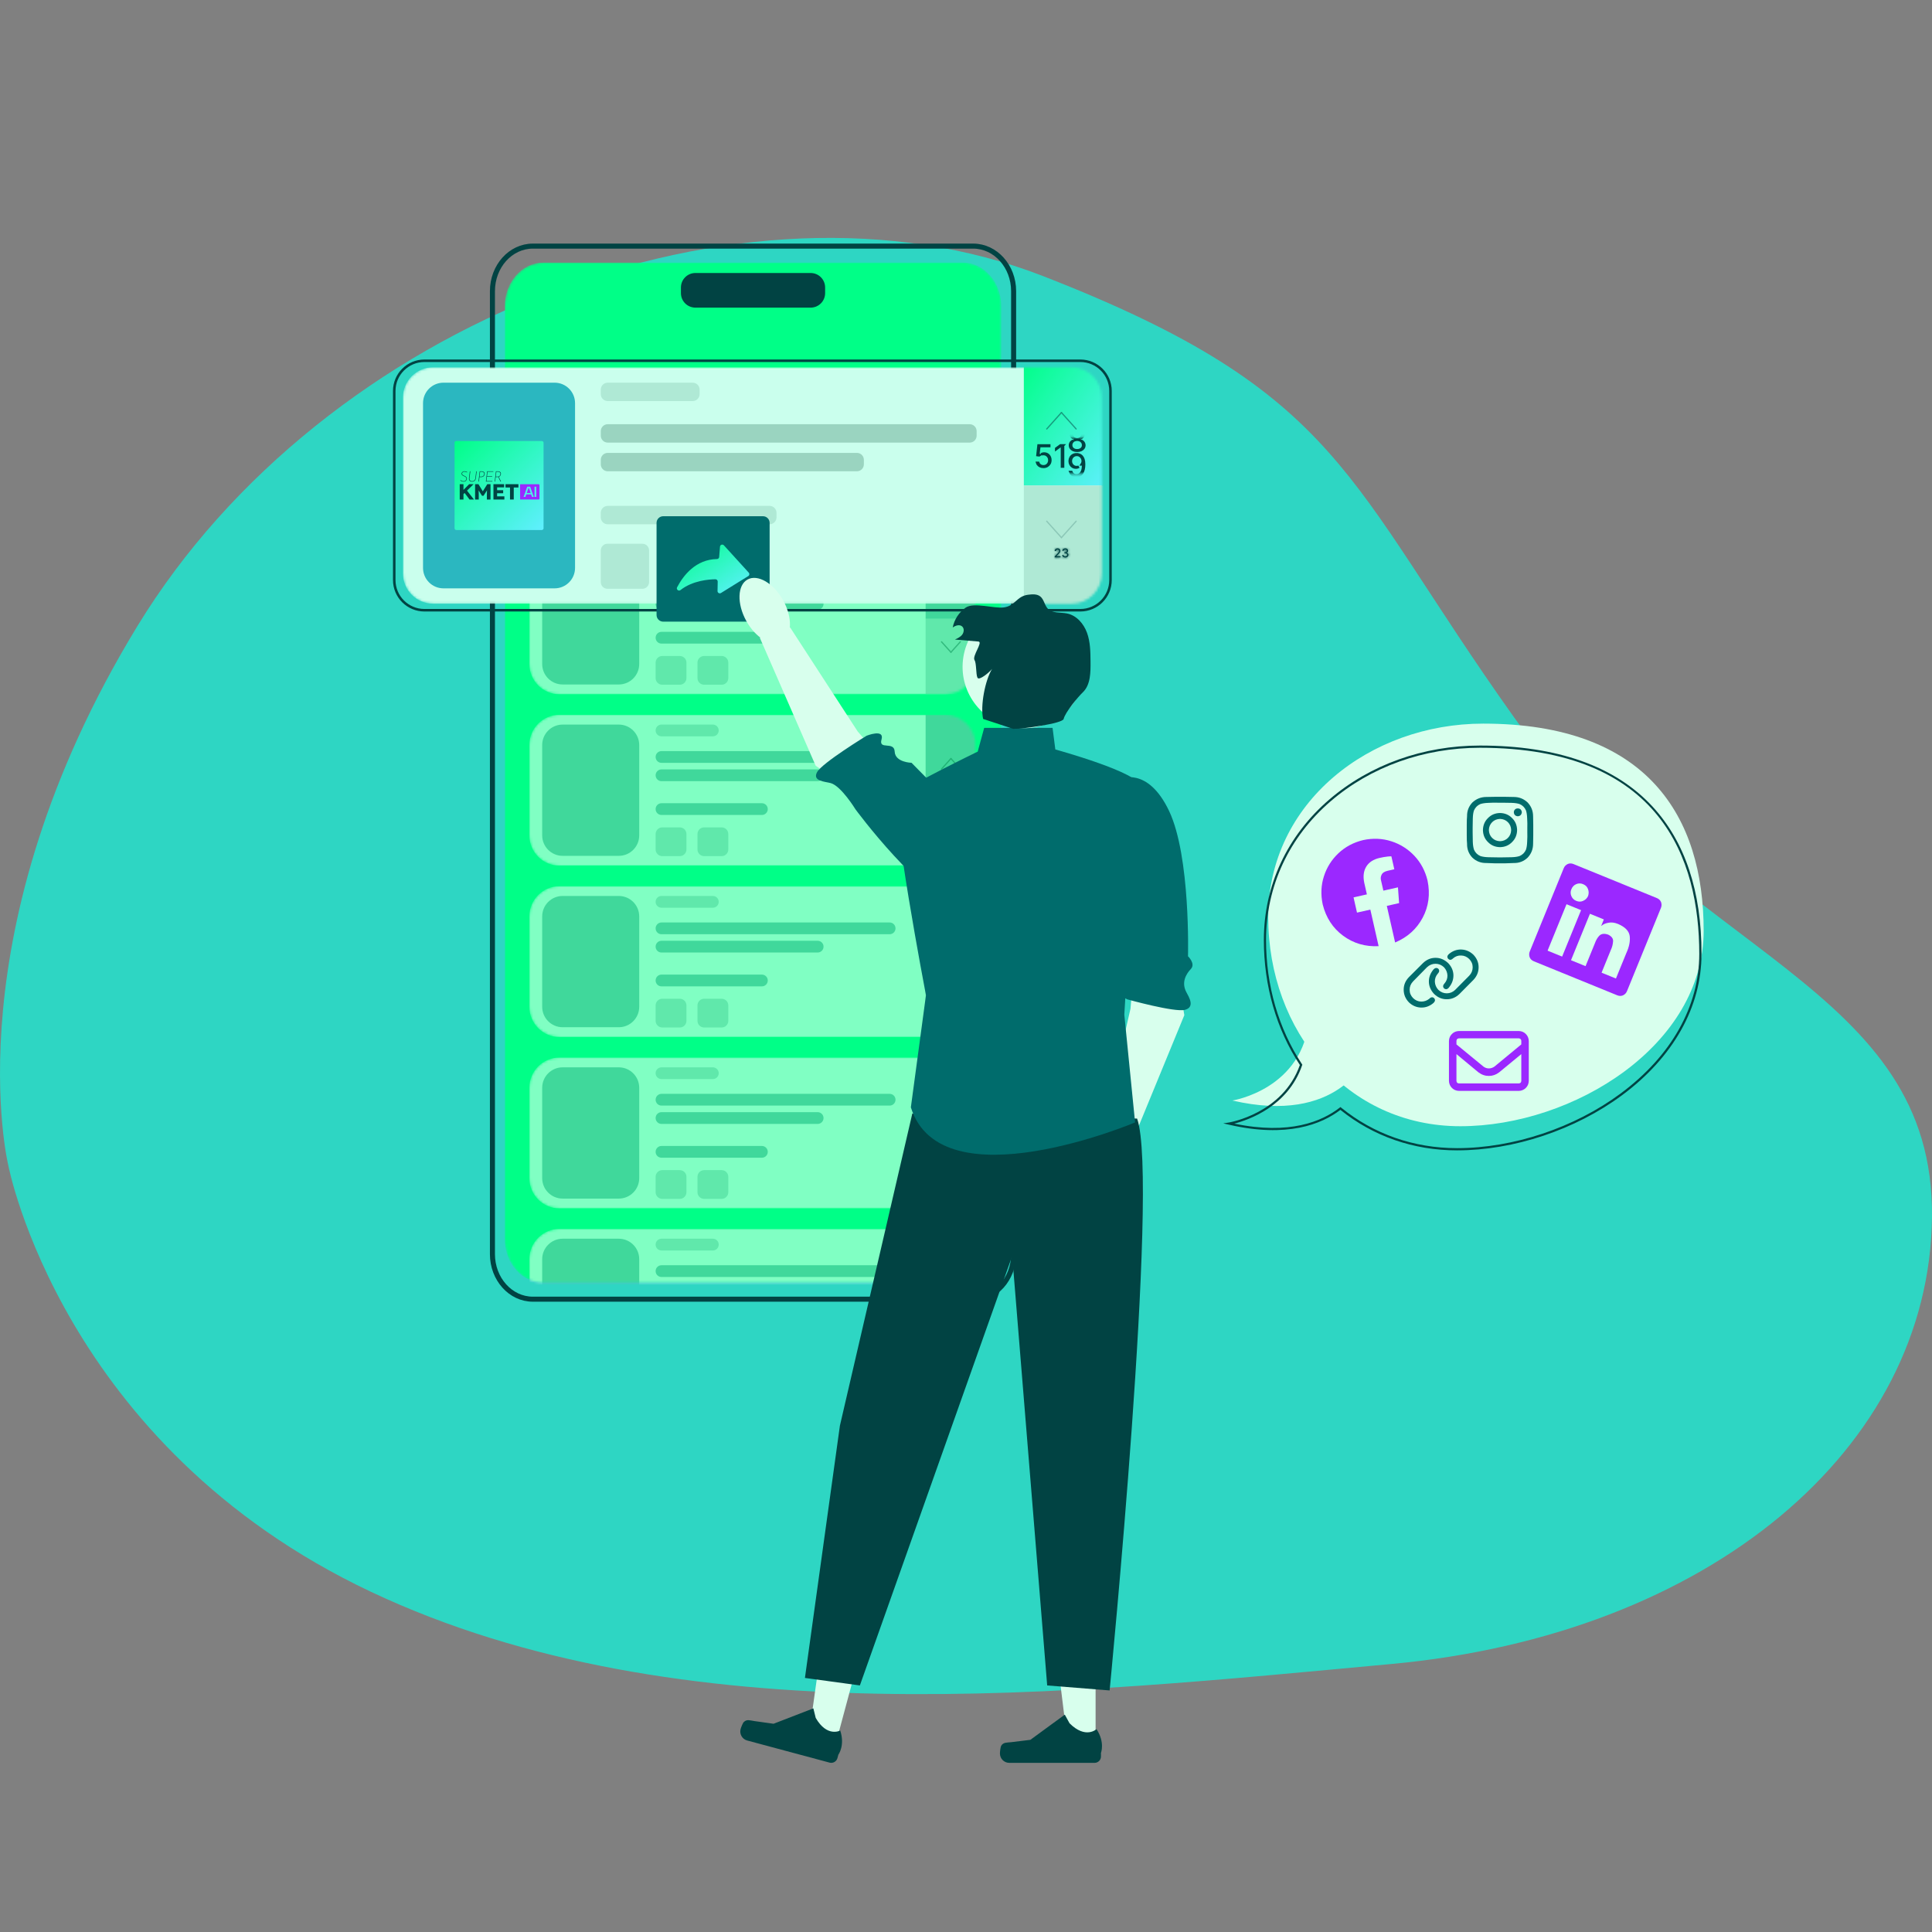 <?xml version="1.0" encoding="UTF-8"?><svg id="Layer_1" xmlns="http://www.w3.org/2000/svg" xmlns:xlink="http://www.w3.org/1999/xlink" viewBox="0 0 768 768"><rect x="0" y="0" width="768" height="768" fill="#808080" stroke="none"/><defs><style>.cls-1{fill:#2ed6c3;}.cls-1,.cls-2,.cls-3,.cls-4,.cls-5,.cls-6,.cls-7,.cls-8,.cls-9,.cls-10,.cls-11,.cls-12,.cls-13,.cls-14,.cls-15,.cls-16,.cls-17,.cls-18{stroke-width:0px;}.cls-2{fill:url(#linear-gradient);}.cls-3{fill:#9b28ff;}.cls-4{fill:#9ad4c0;}.cls-19{opacity:.5;}.cls-20{mask:url(#mask-2);}.cls-21{stroke:#051c1b;}.cls-21,.cls-22,.cls-23,.cls-24{fill:none;stroke-linecap:round;stroke-linejoin:round;}.cls-21,.cls-24{stroke-width:.5px;}.cls-25{mask:url(#mask-3);}.cls-5{fill:#d39c92;}.cls-26{mask:url(#mask-5);}.cls-6{fill:#bfd1cf;}.cls-7{fill:#fff;}.cls-8,.cls-27{fill:#014343;}.cls-9{fill:#00ff87;}.cls-22,.cls-23,.cls-27,.cls-24{stroke:#014343;}.cls-10{fill:url(#linear-gradient-2);}.cls-23{stroke-width:2px;}.cls-11{fill:#4cf3e6;}.cls-28{mask:url(#mask-8);}.cls-29{mask:url(#mask-4);}.cls-12{fill:url(#linear-gradient-3);}.cls-30{mask:url(#mask-6);}.cls-13{fill:#7fb2af;}.cls-14{fill:#2bb7c0;}.cls-31{mask:url(#mask-1);}.cls-32{mask:url(#mask);}.cls-33{opacity:.2;}.cls-15{fill:#afe9d5;}.cls-34{mask:url(#mask-7);}.cls-16{fill:#d8ffed;}.cls-17{fill:#006c6c;}.cls-18{fill:#caffed;}</style><mask id="mask" x="200.641" y="104.37" width="197.39" height="444.11" maskUnits="userSpaceOnUse"><g id="mask0_609_1755"><path class="cls-7" d="m398.031,121.72v370.83c0,9.58-6.86,17.35-15.32,17.35h-166.75c-8.47,0-15.32-7.77-15.32-17.35V121.72c0-9.58,6.85-17.35,15.32-17.35h166.75c8.46,0,15.32,7.77,15.32,17.35Z"/></g></mask><mask id="mask-1" x="210.43" y="216.01" width="177.639" height="59.98" maskUnits="userSpaceOnUse"><g id="mask1_609_1755"><path class="cls-7" d="m375.73,216.01h-153.3c-6.628,0-12,5.373-12,12v35.98c0,6.628,5.372,12,12,12h153.3c6.627,0,12-5.372,12-12v-35.98c0-6.627-5.373-12-12-12Z"/></g></mask><mask id="mask-2" x="210.43" y="284.13" width="177.639" height="59.98" maskUnits="userSpaceOnUse"><g id="mask2_609_1755"><path class="cls-7" d="m375.73,284.13h-153.3c-6.628,0-12,5.372-12,12v35.98c0,6.627,5.372,12,12,12h153.3c6.627,0,12-5.373,12-12v-35.98c0-6.628-5.373-12-12-12Z"/></g></mask><mask id="mask-3" x="210.43" y="352.26" width="177.639" height="59.98" maskUnits="userSpaceOnUse"><g id="mask3_609_1755"><path class="cls-7" d="m375.73,352.26h-153.3c-6.628,0-12,5.373-12,12v35.98c0,6.628,5.372,12,12,12h153.3c6.627,0,12-5.372,12-12v-35.98c0-6.627-5.373-12-12-12Z"/></g></mask><mask id="mask-4" x="210.43" y="420.38" width="177.639" height="59.98" maskUnits="userSpaceOnUse"><g id="mask4_609_1755"><path class="cls-7" d="m375.73,420.38h-153.3c-6.628,0-12,5.372-12,12v35.98c0,6.627,5.372,12,12,12h153.3c6.627,0,12-5.373,12-12v-35.98c0-6.628-5.373-12-12-12Z"/></g></mask><mask id="mask-5" x="210.43" y="488.5" width="177.639" height="59.98" maskUnits="userSpaceOnUse"><g id="mask5_609_1755"><path class="cls-7" d="m375.73,488.5h-153.3c-6.628,0-12,5.373-12,12v35.98c0,6.627,5.372,12,12,12h153.3c6.627,0,12-5.373,12-12v-35.98c0-6.627-5.373-12-12-12Z"/></g></mask><mask id="mask-6" x="160.18" y="143.14" width="281.33" height="102.62" maskUnits="userSpaceOnUse"><g id="mask6_609_1755"><path class="cls-7" d="m425.98,146h-253.8c-6.628,0-12,5.373-12,12v69.98c0,6.627,5.372,12,12,12h253.8c6.627,0,12-5.373,12-12v-69.98c0-6.627-5.373-12-12-12Z"/></g></mask><linearGradient id="linear-gradient" x1="400.953" y1="615.173" x2="447.319" y2="582.746" gradientTransform="translate(0 766.945) scale(1 -1)" gradientUnits="userSpaceOnUse"><stop offset="0" stop-color="#00ff87"/><stop offset="1" stop-color="#60efff"/></linearGradient><mask id="mask-7" x="409.449" y="170.04" width="26.08" height="19.699" maskUnits="userSpaceOnUse"><g id="mask7_609_1755"><path class="cls-7" d="m435.529,173.9h-26.08v14.46h26.08v-14.46Z"/></g></mask><mask id="mask-8" x="418.256" y="216.977" width="7.464" height="5.631" maskUnits="userSpaceOnUse"><g id="path-90-inside-1_609_1755"><path class="cls-7" d="m419.26,221.56v-.387l1.196-1.239c.128-.134.233-.252.316-.353.084-.103.146-.2.188-.292.041-.092.062-.19.062-.294,0-.117-.028-.218-.083-.303-.055-.087-.13-.153-.226-.199-.095-.047-.203-.071-.323-.071-.126,0-.237.026-.331.078-.094.052-.167.125-.217.219-.051.095-.076.205-.076.332h-.51c0-.215.05-.404.149-.565.099-.161.235-.286.407-.374.173-.09.369-.135.589-.135.222,0,.417.044.586.133.171.088.304.207.399.359.096.151.143.321.143.511,0,.131-.024.259-.074.385-.048.125-.133.265-.254.419-.12.153-.288.339-.503.558l-.703.735v.026h1.591v.457h-2.326Zm4.211.048c-.237,0-.449-.04-.635-.122-.185-.082-.332-.195-.44-.34-.107-.146-.165-.315-.173-.508h.542c.007.105.042.196.105.273.065.076.149.135.252.176.104.042.219.062.346.062.139,0,.262-.024.369-.072.108-.049.193-.116.254-.202.061-.088.091-.188.091-.302,0-.119-.03-.223-.091-.313-.06-.09-.148-.162-.264-.214-.116-.051-.255-.077-.418-.077h-.299v-.435h.299c.131,0,.246-.024.345-.071.1-.047.178-.113.235-.197.056-.085.084-.184.084-.298,0-.109-.024-.204-.074-.285-.048-.082-.117-.145-.207-.192-.089-.046-.193-.069-.314-.069-.115,0-.223.022-.323.064-.099.042-.179.102-.241.18-.063.077-.096.17-.101.278h-.516c.006-.191.063-.359.17-.504.108-.145.25-.259.428-.34.177-.082.373-.123.59-.123.226,0,.422.044.587.133.165.088.293.204.383.35.091.147.135.306.134.48.001.198-.054.366-.165.504-.111.138-.258.231-.442.278v.028c.235.035.416.129.545.279.13.151.195.338.194.561.001.195-.053.369-.163.523-.108.154-.256.276-.443.364-.188.088-.402.131-.644.131Z"/></g></mask><linearGradient id="linear-gradient-2" x1="272.323" y1="552.637" x2="290.025" y2="526.043" gradientTransform="translate(0 766.945) scale(1 -1)" gradientUnits="userSpaceOnUse"><stop offset="0" stop-color="#00ff87"/><stop offset="1" stop-color="#60efff"/></linearGradient><linearGradient id="linear-gradient-3" x1="180.779" y1="591.722" x2="215.811" y2="556.342" gradientTransform="translate(0 766.945) scale(1 -1)" gradientUnits="userSpaceOnUse"><stop offset="0" stop-color="#00ff87"/><stop offset="1" stop-color="#60efff"/></linearGradient></defs><path class="cls-1" d="m3.281,463.16s21.13,111.54,144.23,169.63c123.1,58.09,278.87,40.31,405.39,28.69,126.52-11.62,214.04-85.5,215.09-177.58,1.06-92.09-98.77-104.14-166.11-198.72-67.35-94.57-67.75-128.94-187.28-175.44-119.53-46.49-285.95,17.81-359.98,139.14C-19.409,370.2,3.281,463.16,3.281,463.16Z"/><path class="cls-23" d="m402.93,115.74v382.8c0,9.89-7.2,17.91-16.08,17.91h-175.02c-8.89,0-16.08-8.03-16.08-17.91V115.74c0-9.89,7.19-17.91,16.08-17.91h175.02c8.87,0,16.08,8.03,16.08,17.91Z"/><g class="cls-32"><path class="cls-9" d="m398.031,121.72v370.83c0,9.58-6.86,17.35-15.32,17.35h-166.75c-8.47,0-15.32-7.77-15.32-17.35V121.72c0-9.58,6.85-17.35,15.32-17.35h166.75c8.46,0,15.32,7.77,15.32,17.35Z"/><g class="cls-19"><g class="cls-31"><path class="cls-7" d="m375.73,216.01h-153.3c-6.628,0-12,5.373-12,12v35.98c0,6.628,5.372,12,12,12h153.3c6.627,0,12-5.372,12-12v-35.98c0-6.627-5.373-12-12-12Z"/><path class="cls-13" d="m245.969,219.91h-22.31c-4.49,0-8.13,3.64-8.13,8.13v35.92c0,4.49,3.64,8.13,8.13,8.13h22.31c4.49,0,8.13-3.64,8.13-8.13v-35.92c0-4.49-3.64-8.13-8.13-8.13Z"/><path class="cls-6" d="m283.369,219.91h-20.42c-1.287,0-2.33,1.043-2.33,2.33v.01c0,1.287,1.043,2.33,2.33,2.33h20.42c1.287,0,2.33-1.043,2.33-2.33v-.01c0-1.287-1.043-2.33-2.33-2.33Z"/><path class="cls-13" d="m302.869,251.17h-39.92c-1.287,0-2.33,1.044-2.33,2.33v.01c0,1.287,1.043,2.33,2.33,2.33h39.92c1.287,0,2.33-1.043,2.33-2.33v-.01c0-1.286-1.043-2.33-2.33-2.33Z"/><path class="cls-13" d="m353.649,230.45h-90.7c-1.287,0-2.33,1.043-2.33,2.33v.01c0,1.287,1.043,2.33,2.33,2.33h90.7c1.287,0,2.33-1.043,2.33-2.33v-.01c0-1.287-1.043-2.33-2.33-2.33Z"/><path class="cls-13" d="m325.039,237.72h-62.09c-1.287,0-2.33,1.043-2.33,2.33v.01c0,1.287,1.043,2.33,2.33,2.33h62.09c1.287,0,2.33-1.043,2.33-2.33v-.01c0-1.287-1.043-2.33-2.33-2.33Z"/><path class="cls-13" d="m388.069,216.01h-20.12v29.99h20.12v-29.99Z"/><path class="cls-6" d="m388.069,246h-20.12v29.99h20.12v-29.99Z"/><g class="cls-19"><path class="cls-21" d="m378.009,233.41l-3.73,4.16"/><path class="cls-21" d="m378.01,233.41l3.73,4.16"/></g><g class="cls-19"><path class="cls-21" d="m378.009,259.28l-3.73-4.15"/><path class="cls-21" d="m378.01,259.28l3.73-4.15"/></g><path class="cls-6" d="m270.219,260.77h-6.95c-1.463,0-2.65,1.186-2.65,2.65v6.12c0,1.464,1.187,2.65,2.65,2.65h6.95c1.464,0,2.65-1.186,2.65-2.65v-6.12c0-1.464-1.186-2.65-2.65-2.65Z"/><path class="cls-6" d="m286.86,260.77h-6.95c-1.464,0-2.65,1.186-2.65,2.65v6.12c0,1.464,1.186,2.65,2.65,2.65h6.95c1.463,0,2.65-1.186,2.65-2.65v-6.12c0-1.464-1.187-2.65-2.65-2.65Z"/></g></g><g class="cls-19"><g class="cls-20"><path class="cls-7" d="m375.73,284.13h-153.3c-6.628,0-12,5.372-12,12v35.98c0,6.627,5.372,12,12,12h153.3c6.627,0,12-5.373,12-12v-35.98c0-6.628-5.373-12-12-12Z"/><path class="cls-13" d="m245.969,288.03h-22.31c-4.49,0-8.13,3.64-8.13,8.13v35.92c0,4.49,3.64,8.13,8.13,8.13h22.31c4.49,0,8.13-3.64,8.13-8.13v-35.92c0-4.49-3.64-8.13-8.13-8.13Z"/><path class="cls-6" d="m283.369,288.03h-20.42c-1.287,0-2.33,1.043-2.33,2.33v.01c0,1.287,1.043,2.33,2.33,2.33h20.42c1.287,0,2.33-1.043,2.33-2.33v-.01c0-1.287-1.043-2.33-2.33-2.33Z"/><path class="cls-13" d="m302.869,319.29h-39.92c-1.287,0-2.33,1.043-2.33,2.33v.01c0,1.287,1.043,2.33,2.33,2.33h39.92c1.287,0,2.33-1.043,2.33-2.33v-.01c0-1.287-1.043-2.33-2.33-2.33Z"/><path class="cls-13" d="m353.649,298.57h-90.7c-1.287,0-2.33,1.043-2.33,2.33v.01c0,1.287,1.043,2.33,2.33,2.33h90.7c1.287,0,2.33-1.043,2.33-2.33v-.01c0-1.287-1.043-2.33-2.33-2.33Z"/><path class="cls-13" d="m325.039,305.85h-62.09c-1.287,0-2.33,1.043-2.33,2.33v.01c0,1.287,1.043,2.33,2.33,2.33h62.09c1.287,0,2.33-1.043,2.33-2.33v-.01c0-1.287-1.043-2.33-2.33-2.33Z"/><path class="cls-13" d="m388.069,284.13h-20.12v29.99h20.12v-29.99Z"/><path class="cls-6" d="m388.069,314.12h-20.12v29.99h20.12v-29.99Z"/><g class="cls-19"><path class="cls-21" d="m378.009,301.54l-3.73,4.15"/><path class="cls-21" d="m378.01,301.54l3.73,4.15"/></g><g class="cls-19"><path class="cls-21" d="m378.009,327.41l-3.73-4.16"/><path class="cls-21" d="m378.01,327.41l3.73-4.16"/></g><path class="cls-6" d="m270.219,328.9h-6.95c-1.463,0-2.65,1.186-2.65,2.65v6.12c0,1.463,1.187,2.65,2.65,2.65h6.95c1.464,0,2.65-1.187,2.65-2.65v-6.12c0-1.464-1.186-2.65-2.65-2.65Z"/><path class="cls-6" d="m286.86,328.9h-6.95c-1.464,0-2.65,1.186-2.65,2.65v6.12c0,1.463,1.186,2.65,2.65,2.65h6.95c1.463,0,2.65-1.187,2.65-2.65v-6.12c0-1.464-1.187-2.65-2.65-2.65Z"/></g></g><g class="cls-19"><g class="cls-25"><path class="cls-7" d="m375.73,352.26h-153.3c-6.628,0-12,5.373-12,12v35.98c0,6.628,5.372,12,12,12h153.3c6.627,0,12-5.372,12-12v-35.98c0-6.627-5.373-12-12-12Z"/><path class="cls-13" d="m245.969,356.16h-22.31c-4.49,0-8.13,3.64-8.13,8.13v35.92c0,4.49,3.64,8.13,8.13,8.13h22.31c4.49,0,8.13-3.64,8.13-8.13v-35.92c0-4.49-3.64-8.13-8.13-8.13Z"/><path class="cls-6" d="m283.369,356.16h-20.42c-1.287,0-2.33,1.043-2.33,2.33v.01c0,1.287,1.043,2.33,2.33,2.33h20.42c1.287,0,2.33-1.043,2.33-2.33v-.01c0-1.287-1.043-2.33-2.33-2.33Z"/><path class="cls-13" d="m302.869,387.42h-39.92c-1.287,0-2.33,1.044-2.33,2.33v.01c0,1.287,1.043,2.33,2.33,2.33h39.92c1.287,0,2.33-1.043,2.33-2.33v-.01c0-1.286-1.043-2.33-2.33-2.33Z"/><path class="cls-13" d="m353.649,366.7h-90.7c-1.287,0-2.33,1.043-2.33,2.33v.01c0,1.287,1.043,2.33,2.33,2.33h90.7c1.287,0,2.33-1.043,2.33-2.33v-.01c0-1.287-1.043-2.33-2.33-2.33Z"/><path class="cls-13" d="m325.039,373.97h-62.09c-1.287,0-2.33,1.043-2.33,2.33v.01c0,1.287,1.043,2.33,2.33,2.33h62.09c1.287,0,2.33-1.043,2.33-2.33v-.01c0-1.287-1.043-2.33-2.33-2.33Z"/><path class="cls-13" d="m388.069,352.26h-20.12v29.99h20.12v-29.99Z"/><path class="cls-6" d="m388.069,382.25h-20.12v29.99h20.12v-29.99Z"/><g class="cls-19"><path class="cls-21" d="m378.009,369.66l-3.73,4.16"/><path class="cls-21" d="m378.01,369.66l3.73,4.16"/></g><g class="cls-19"><path class="cls-21" d="m378.009,395.53l-3.73-4.15"/><path class="cls-21" d="m378.01,395.53l3.73-4.15"/></g><path class="cls-6" d="m270.219,397.02h-6.95c-1.463,0-2.65,1.186-2.65,2.65v6.12c0,1.464,1.187,2.65,2.65,2.65h6.95c1.464,0,2.65-1.186,2.65-2.65v-6.12c0-1.464-1.186-2.65-2.65-2.65Z"/><path class="cls-6" d="m286.86,397.02h-6.95c-1.464,0-2.65,1.186-2.65,2.65v6.12c0,1.464,1.186,2.65,2.65,2.65h6.95c1.463,0,2.65-1.186,2.65-2.65v-6.12c0-1.464-1.187-2.65-2.65-2.65Z"/></g></g><g class="cls-19"><g class="cls-29"><path class="cls-7" d="m375.73,420.38h-153.3c-6.628,0-12,5.372-12,12v35.98c0,6.627,5.372,12,12,12h153.3c6.627,0,12-5.373,12-12v-35.98c0-6.628-5.373-12-12-12Z"/><path class="cls-13" d="m245.969,424.28h-22.31c-4.49,0-8.13,3.64-8.13,8.13v35.92c0,4.49,3.64,8.13,8.13,8.13h22.31c4.49,0,8.13-3.64,8.13-8.13v-35.92c0-4.49-3.64-8.13-8.13-8.13Z"/><path class="cls-6" d="m283.369,424.28h-20.42c-1.287,0-2.33,1.043-2.33,2.33v.01c0,1.287,1.043,2.33,2.33,2.33h20.42c1.287,0,2.33-1.043,2.33-2.33v-.01c0-1.287-1.043-2.33-2.33-2.33Z"/><path class="cls-13" d="m302.869,455.54h-39.92c-1.287,0-2.33,1.043-2.33,2.33v.01c0,1.287,1.043,2.33,2.33,2.33h39.92c1.287,0,2.33-1.043,2.33-2.33v-.01c0-1.287-1.043-2.33-2.33-2.33Z"/><path class="cls-13" d="m353.649,434.82h-90.7c-1.287,0-2.33,1.043-2.33,2.33v.01c0,1.287,1.043,2.33,2.33,2.33h90.7c1.287,0,2.33-1.043,2.33-2.33v-.01c0-1.287-1.043-2.33-2.33-2.33Z"/><path class="cls-13" d="m325.039,442.1h-62.09c-1.287,0-2.33,1.043-2.33,2.33v.01c0,1.287,1.043,2.33,2.33,2.33h62.09c1.287,0,2.33-1.043,2.33-2.33v-.01c0-1.287-1.043-2.33-2.33-2.33Z"/><path class="cls-13" d="m388.069,420.38h-20.12v29.99h20.12v-29.99Z"/><path class="cls-6" d="m388.069,450.37h-20.12v29.99h20.12v-29.99Z"/><g class="cls-19"><path class="cls-21" d="m378.009,437.79l-3.73,4.15"/><path class="cls-21" d="m378.01,437.79l3.73,4.15"/></g><g class="cls-19"><path class="cls-21" d="m378.009,463.66l-3.73-4.16"/><path class="cls-21" d="m378.01,463.66l3.73-4.16"/></g><path class="cls-6" d="m270.219,465.15h-6.95c-1.463,0-2.65,1.186-2.65,2.65v6.12c0,1.463,1.187,2.65,2.65,2.65h6.95c1.464,0,2.65-1.187,2.65-2.65v-6.12c0-1.464-1.186-2.65-2.65-2.65Z"/><path class="cls-6" d="m286.86,465.15h-6.95c-1.464,0-2.65,1.186-2.65,2.65v6.12c0,1.463,1.186,2.65,2.65,2.65h6.95c1.463,0,2.65-1.187,2.65-2.65v-6.12c0-1.464-1.187-2.65-2.65-2.65Z"/></g></g><g class="cls-19"><g class="cls-26"><path class="cls-7" d="m375.73,488.5h-153.3c-6.628,0-12,5.373-12,12v35.98c0,6.627,5.372,12,12,12h153.3c6.627,0,12-5.373,12-12v-35.98c0-6.627-5.373-12-12-12Z"/><path class="cls-13" d="m245.969,492.41h-22.31c-4.49,0-8.13,3.64-8.13,8.13v35.92c0,4.49,3.64,8.13,8.13,8.13h22.31c4.49,0,8.13-3.64,8.13-8.13v-35.92c0-4.49-3.64-8.13-8.13-8.13Z"/><path class="cls-6" d="m283.369,492.41h-20.42c-1.287,0-2.33,1.043-2.33,2.33v.01c0,1.287,1.043,2.33,2.33,2.33h20.42c1.287,0,2.33-1.043,2.33-2.33v-.01c0-1.287-1.043-2.33-2.33-2.33Z"/><path class="cls-13" d="m353.649,502.95h-90.7c-1.287,0-2.33,1.043-2.33,2.33v.01c0,1.287,1.043,2.33,2.33,2.33h90.7c1.287,0,2.33-1.043,2.33-2.33v-.01c0-1.287-1.043-2.33-2.33-2.33Z"/><path class="cls-13" d="m388.069,488.5h-20.12v29.99h20.12v-29.99Z"/><g class="cls-19"><path class="cls-21" d="m378.009,505.91l-3.73,4.16"/><path class="cls-21" d="m378.01,505.91l3.73,4.16"/></g></g></g></g><path class="cls-22" d="m429.441,143.41H168.721c-6.628,0-12,5.373-12,12v75.17c0,6.628,5.372,12,12,12h260.72c6.627,0,12-5.372,12-12v-75.17c0-6.627-5.373-12-12-12Z"/><g class="cls-30"><path class="cls-18" d="m425.98,146h-253.8c-6.628,0-12,5.373-12,12v69.98c0,6.627,5.372,12,12,12h253.8c6.627,0,12-5.373,12-12v-69.98c0-6.627-5.373-12-12-12Z"/><path class="cls-14" d="m220.46,152.12h-44.17c-4.49,0-8.13,3.64-8.13,8.13v65.5c0,4.49,3.64,8.13,8.13,8.13h44.17c4.49,0,8.13-3.64,8.13-8.13v-65.5c0-4.49-3.64-8.13-8.13-8.13Z"/><path class="cls-15" d="m275.35,152.12h-33.77c-1.524,0-2.76,1.236-2.76,2.76v1.79c0,1.524,1.236,2.76,2.76,2.76h33.77c1.525,0,2.76-1.236,2.76-2.76v-1.79c0-1.524-1.235-2.76-2.76-2.76Z"/><path class="cls-15" d="m305.92,201.1h-64.34c-1.524,0-2.76,1.236-2.76,2.76v1.79c0,1.524,1.236,2.76,2.76,2.76h64.34c1.525,0,2.76-1.236,2.76-2.76v-1.79c0-1.524-1.235-2.76-2.76-2.76Z"/><path class="cls-4" d="m385.47,168.63h-143.89c-1.524,0-2.76,1.236-2.76,2.76v1.79c0,1.525,1.236,2.76,2.76,2.76h143.89c1.525,0,2.76-1.235,2.76-2.76v-1.79c0-1.524-1.235-2.76-2.76-2.76Z"/><path class="cls-4" d="m340.64,180.03h-99.06c-1.524,0-2.76,1.236-2.76,2.76v1.79c0,1.525,1.236,2.76,2.76,2.76h99.06c1.525,0,2.76-1.235,2.76-2.76v-1.79c0-1.524-1.235-2.76-2.76-2.76Z"/><path class="cls-2" d="m441.51,143.14h-34.52v49.85h34.52v-49.85Z"/><path class="cls-15" d="m441.51,193h-34.52v52.76h34.52v-52.76Z"/><g class="cls-34"><path class="cls-27" d="m415.069,180.29c.366,0,.69.067.988.191.296.124.556.304.765.529l.007.007c.217.226.385.497.515.826.123.312.185.668.185,1.067,0,.529-.121.981-.352,1.378-.233.398-.546.706-.959.944-.408.225-.881.345-1.431.347-.513-.002-.961-.099-1.328-.279-.379-.185-.681-.441-.898-.755-.118-.169-.206-.351-.265-.545h.409c.061.178.147.346.257.5.21.294.494.503.801.651.321.154.666.228,1.036.228.439,0,.842-.099,1.21-.322.355-.216.626-.501.828-.866.206-.374.302-.8.302-1.241s-.095-.879-.315-1.267c-.21-.37-.488-.664-.845-.881-.373-.226-.797-.322-1.24-.322-.263,0-.517.033-.77.1.087-.051.186-.1.301-.144.251-.097.51-.146.799-.146Zm2.01-3.22v.23h-3.926l-.05.443-.301,2.62-.064.556h.422c-.036.023-.072.043-.106.066l-.636-.092.419-3.823h4.242Z"/><path class="cls-27" d="m422.579,177.06v8.39h-.42v-8.09h-.723l-.132.097-1.435,1.047v-.2l1.712-1.244h.998Z"/><path class="cls-27" d="m429.618,175.186c.239.049.467.155.685.319.233.185.412.406.537.663.127.263.2.559.2.882,0,.399-.11.746-.335,1.056-.234.323-.553.581-.984.78-.421.193-.926.294-1.532.294h-.009c-.605,0-1.111-.101-1.532-.294-.436-.201-.759-.46-.978-.773-.22-.314-.33-.663-.33-1.063,0-.329.065-.611.197-.876.141-.282.315-.498.535-.665.199-.151.407-.253.63-.309-.242.164-.44.37-.594.611-.21.328-.328.712-.328,1.129,0,.402.106.765.306,1.085l.005.008c.21.322.508.557.861.728.377.182.787.249,1.228.249.439,0,.852-.068,1.223-.253.333-.167.631-.388.853-.72.224-.336.314-.707.314-1.097,0-.394-.102-.796-.337-1.141-.163-.241-.368-.448-.615-.613Zm-1.418-4.646c.515,0,.952.098,1.328.273.375.175.664.419.869.719.201.293.303.624.303,1.008,0,.401-.111.745-.332,1.042-.194.26-.423.43-.703.523.127-.115.24-.246.336-.397l.001.001.005-.009c.189-.311.283-.652.283-1.03,0-.372-.09-.721-.269-1.024-.184-.311-.45-.545-.767-.704-.322-.16-.682-.232-1.065-.232-.382,0-.742.072-1.063.232-.317.159-.583.393-.767.704-.178.301-.269.64-.269,1.024s.091.723.269,1.024c.087.147.193.279.318.397-.274-.096-.487-.26-.661-.502-.216-.301-.327-.648-.327-1.049s.101-.713.303-1.008c.208-.304.487-.545.865-.718v.001l.012-.005c.366-.179.808-.27,1.331-.27Zm-.96,3.911c.283.122.589.196.94.198v.001h.02v-.002c.33-.002.653-.061.949-.2v.498c-.302-.113-.631-.166-.969-.166-.328,0-.644.05-.94.154v-.483Z"/><path class="cls-27" d="m428.011,180.59h.008c.355,0,.706.067,1.054.198l.004.002c.326.119.625.322.914.61.265.273.492.662.676,1.185.175.499.271,1.168.271,2.005,0,.779-.077,1.463-.233,2.051-.16.601-.369,1.083-.636,1.461-.271.384-.583.667-.942.855-.359.187-.766.281-1.234.282-.491-.001-.911-.097-1.271-.277-.358-.183-.652-.439-.872-.756-.119-.172-.215-.36-.29-.566h.414c.128.317.318.599.581.833.387.346.883.507,1.434.507.549,0,1.069-.161,1.492-.518.405-.341.698-.816.89-1.381.192-.565.288-1.231.288-1.981v-.5h-.563c.087-.133.16-.271.221-.411.129-.298.191-.616.191-.949,0-.421-.099-.83-.318-1.203-.206-.351-.479-.651-.831-.877-.367-.236-.783-.35-1.231-.35-.45,0-.849.114-1.209.332-.356.216-.649.523-.851.902-.197.368-.31.779-.31,1.226,0,.436.098.85.303,1.222.198.358.476.666.838.885.359.219.76.332,1.21.332l.002-.011c.295-.003.584-.053.859-.17-.136.085-.279.158-.425.209-.242.083-.506.133-.776.133-.466,0-.866-.108-1.233-.328-.375-.225-.663-.522-.88-.915-.215-.388-.327-.834-.327-1.347,0-.509.119-.976.347-1.389.222-.403.543-.719.96-.957.402-.229.891-.353,1.475-.345v.001Z"/></g><g class="cls-19"><path class="cls-24" d="m421.94,164l-5.84,6.51"/><path class="cls-24" d="m421.939,164l5.84,6.51"/></g><path class="cls-8" d="m419.26,221.56v-.387l1.196-1.239c.128-.134.233-.252.316-.353.084-.103.146-.2.188-.292.041-.092.062-.19.062-.294,0-.117-.028-.218-.083-.303-.055-.087-.13-.153-.226-.199-.095-.047-.203-.071-.323-.071-.126,0-.237.026-.331.078-.094.052-.167.125-.217.219-.051.095-.076.205-.076.332h-.51c0-.215.05-.404.149-.565.099-.161.235-.286.407-.374.173-.09.369-.135.589-.135.222,0,.417.044.586.133.171.088.304.207.399.359.096.151.143.321.143.511,0,.131-.024.259-.074.385-.048.125-.133.265-.254.419-.12.153-.288.339-.503.558l-.703.735v.026h1.591v.457h-2.326Zm4.211.048c-.237,0-.449-.04-.635-.122-.185-.082-.332-.195-.44-.34-.107-.146-.165-.315-.173-.508h.542c.007.105.042.196.105.273.065.076.149.135.252.176.104.042.219.062.346.062.139,0,.262-.024.369-.072.108-.049.193-.116.254-.202.061-.088.091-.188.091-.302,0-.119-.03-.223-.091-.313-.06-.09-.148-.162-.264-.214-.116-.051-.255-.077-.418-.077h-.299v-.435h.299c.131,0,.246-.024.345-.071.1-.047.178-.113.235-.197.056-.085.084-.184.084-.298,0-.109-.024-.204-.074-.285-.048-.082-.117-.145-.207-.192-.089-.046-.193-.069-.314-.069-.115,0-.223.022-.323.064-.099.042-.179.102-.241.18-.063.077-.096.17-.101.278h-.516c.006-.191.063-.359.17-.504.108-.145.25-.259.428-.34.177-.082.373-.123.59-.123.226,0,.422.044.587.133.165.088.293.204.383.35.091.147.135.306.134.48.001.198-.054.366-.165.504-.111.138-.258.231-.442.278v.028c.235.035.416.129.545.279.13.151.195.338.194.561.001.195-.053.369-.163.523-.108.154-.256.276-.443.364-.188.088-.402.131-.644.131Z"/><g class="cls-28"><path class="cls-8" d="m419.26,221.56h-1v1h1v-1Zm0-.387l-.72-.694-.28.291v.403h1Zm1.196-1.239l.719.695.006-.006-.725-.689Zm.316-.353l-.773-.635-.001.001.774.634Zm.167-.889l-.842.539.003.005.839-.544Zm-.226-.199l-.443.897.009.004.434-.901Zm-.947.558v1h1v-1h-1Zm-.51,0h-1v1h1v-1Zm.149-.565l.852.524h0l-.852-.524Zm.407-.374l.457.889.005-.002-.462-.887Zm1.175-.002l-.464.886.008.004.456-.89Zm.399.359l-.846.532.001.003.845-.535Zm.069.896l-.93-.367-.003.007.933.36Zm-.254.419l.785.62.003-.003-.788-.617Zm-.503.558l-.713-.702-.005.005-.005.006.723.691Zm-.703.735l-.723-.691-.277.29v.401h1Zm0,.026h-1v1h1v-1Zm1.591,0h1v-1h-1v1Zm0,.457v1h1v-1h-1Zm-2.326,0h1v-.387h-2v.387h1Zm0-.387l.719.695,1.196-1.239-.719-.695-.72-.694-1.196,1.239.72.694Zm1.196-1.239l.725.689c.139-.146.261-.283.365-.409l-.774-.633-.774-.634c-.063.077-.15.175-.268.299l.726.688Zm.316-.353l.773.634c.124-.151.24-.323.327-.516l-.912-.41-.912-.411c.002-.005.001-.002-.007.011-.008.012-.021.031-.042.057l.773.635Zm.188-.292l.912.41c.101-.224.15-.462.15-.704h-2c0-.034.008-.076.026-.117l.912.411Zm.062-.294h1c0-.279-.068-.576-.244-.847l-.839.544-.839.544c-.065-.101-.078-.196-.078-.241h1Zm-.083-.303l.842-.539c-.158-.248-.377-.437-.634-.561l-.434.901-.434.901c-.029-.014-.063-.035-.097-.065-.035-.03-.063-.064-.085-.098l.842-.539Zm-.226-.199l.443-.896c-.249-.124-.512-.175-.766-.175v2c-.014,0-.061-.003-.12-.032l.443-.897Zm-.323-.071v-1c-.265,0-.546.056-.812.201l.481.877.481.877c-.077.042-.138.045-.15.045v-1Zm-.331.078l-.481-.877c-.263.145-.475.358-.618.623l.882.473.881.473c-.019.035-.045.071-.079.106-.035.035-.071.061-.104.079l-.481-.877Zm-.217.219l-.882-.473c-.141.265-.194.543-.194.805h2c0,.008-.003.066-.043.141l-.881-.473Zm-.076.332v-1h-.51v2h.51v-1Zm-.51,0h1c0-.031.004-.046.005-.048,0-.002-.001.001-.004.007l-.852-.524-.852-.523c-.209.339-.297.714-.297,1.088h1Zm.149-.565l.852.524c.001-.003.002-.003.002-.003l-.001.001q-.001,0,.001-.001c.001-.001.004-.003.01-.006l-.457-.889-.456-.89c-.331.17-.606.42-.803.741l.852.523Zm.407-.374l.462.887c.012-.006.046-.022.127-.022v-2c-.36,0-.718.075-1.05.248l.461.887Zm.589-.135v1c.087,0,.118.017.122.019l.464-.886.464-.886c-.334-.175-.693-.247-1.05-.247v1Zm.586.133l-.456.89c.013.007.017.01.015.009-.001-.001-.002-.002-.004-.004-.001-.002-.002-.003-.002-.004l.846-.532.847-.532c-.198-.314-.47-.553-.789-.716l-.457.889Zm.399.359l-.845.535c-.001-.002-.003-.006-.005-.011-.002-.004-.004-.009-.005-.013-.003-.009-.002-.01-.002,0h2c0-.367-.095-.725-.298-1.046l-.845.535Zm.143.511h-1c0,.002.001.006-.004.018l.93.367.93.367c.095-.239.144-.492.144-.752h-1Zm-.074.385l-.933-.36c.001-.002-.004.011-.022.041s-.045.07-.086.121l.787.617.788.617c.156-.2.303-.427.399-.677l-.933-.359Zm-.254.419l-.784-.619c-.09.113-.23.27-.432.475l.713.702.712.701c.228-.232.424-.446.576-.639l-.785-.62Zm-.503.558l-.723-.691-.703.735.723.691.723.691.703-.736-.723-.69Zm-.703.735h-1v.026h2v-.026h-1Zm0,.026v1h1.591v-2h-1.591v1Zm1.591,0h-1v.457h2v-.457h-1Zm0,.457v-1h-2.326v2h2.326v-1Zm1.25-.074l-.404.915.002.001.402-.916Zm-.44-.34l-.807.591.005.007.802-.598Zm-.173-.508v-1h-1.043l.044,1.042.999-.042Zm.542,0l.998-.065-.062-.935h-.936v1Zm.105.273l-.773.635.006.006.005.006.762-.647Zm.252.176l.372-.928-.372.928Zm.715-.01l-.408-.913-.004.001.412.912Zm.254-.202l.816.577.004-.005-.82-.572Zm0-.615l-.836.55.004.006.004.007.828-.563Zm-.264-.214l-.411.912.004.002.407-.914Zm-.717-.077h-1v1h1v-1Zm0-.435v-1h-1v1h1Zm.644-.071l-.426-.904-.004.001.43.903Zm.235-.197l.83.558.004-.006-.834-.552Zm.01-.583l-.861.509.005.007.004.007.852-.523Zm-.207-.192l-.461.888.005.002.456-.89Zm-.637-.005l.386.923.006-.002-.392-.921Zm-.241.18l.778.627.005-.005-.783-.622Zm-.101.278v1h.959l.041-.958-1-.042Zm-.516,0l-.999-.03-.031,1.03h1.03v-1Zm.17-.504l-.802-.598-.003.004.805.594Zm.428-.34l.418.908h0l-.418-.908Zm1.177.01l-.475.881.008.003.467-.884Zm.383.35l-.852.524.003.005.849-.529Zm.134.48l-1-.006v.012l1-.006Zm-.165.504l-.778-.628-.003.003.781.625Zm-.442.278l-.248-.969-.752.193v.776h1Zm0,.028h-1v.859l.85.129.15-.988Zm.545.279l-.76.65.003.003.757-.653Zm.194.561l-1.001-.005.001.011,1-.006Zm-.163.523l-.816-.578-.002.004.818.574Zm-.443.364l.422.907.005-.003-.427-.904Zm-.644.131v-1c-.121,0-.193-.02-.234-.038l-.401.916-.402.916c.333.145.684.206,1.037.206v-1Zm-.635-.122l.403-.915c-.025-.011-.037-.02-.041-.023-.003-.002-.002-.002-.001,0l-.801.598-.802.598c.223.299.515.514.838.657l.404-.915Zm-.44-.34l.807-.591c.005.008.012.019.016.032s.004.018.003.01l-.999.041-.999.042c.016.378.134.741.365,1.057l.807-.591Zm-.173-.508v1h.542v-2h-.542v1Zm.542,0l-.998.066c.02.302.128.594.33.842l.773-.635.773-.634c.035.041.065.092.087.148.021.056.03.107.033.148l-.998.065Zm.105.273l-.762.647c.182.215.406.363.643.458l.371-.929.372-.928c.029.011.086.042.139.105l-.763.647Zm.252.176l-.371.929c.236.094.48.133.717.133v-2c-.009,0-.01,0-.005.001.006.001.017.003.031.009l-.372.928Zm.346.062v1c.255,0,.522-.044.78-.161l-.411-.911-.412-.912c.044-.019.066-.016.043-.016v1Zm.369-.072l.408.913c.252-.113.486-.288.662-.538l-.816-.577-.817-.577c.055-.078.119-.118.155-.134l.408.913Zm.254-.202l.82.572c.186-.267.271-.57.271-.874h-2c0-.033.005-.078.02-.129.016-.052.039-.1.068-.141l.821.572Zm.091-.302h1c0-.3-.08-.604-.264-.875l-.827.562-.828.563c-.028-.042-.049-.088-.064-.136-.013-.047-.017-.087-.017-.114h1Zm-.091-.313l.835-.549c-.182-.276-.432-.462-.693-.578l-.406.913-.407.914c-.029-.013-.103-.055-.165-.15l.836-.55Zm-.264-.214l.41-.911c-.276-.125-.563-.166-.828-.166v2c.029,0,.043.002.044.002s-.013-.002-.037-.013l.411-.912Zm-.418-.077v-1h-.299v2h.299v-1Zm-.299,0h1v-.435h-2v.435h1Zm0-.435v1h.299v-2h-.299v1Zm.299,0v1c.251,0,.518-.046.775-.168l-.43-.903-.43-.903c.059-.028.096-.026.085-.026v1Zm.345-.071l.426.905c.248-.117.473-.296.639-.544l-.83-.558-.831-.557c.054-.08.122-.128.17-.15l.426.904Zm.235-.197l.834.552c.177-.267.25-.563.25-.85h-2c0-.026.004-.065.017-.113.014-.048.035-.096.065-.141l.834.552Zm.084-.298h1c0-.265-.061-.547-.222-.808l-.852.523-.852.523c-.062-.1-.074-.192-.074-.238h1Zm-.074-.285l.861-.509c-.151-.255-.365-.446-.612-.572l-.456.889-.456.89c-.031-.015-.067-.039-.104-.073-.037-.034-.069-.074-.094-.116l.861-.509Zm-.207-.192l.461-.887c-.258-.134-.527-.182-.775-.182v2c-.006,0-.066-.001-.147-.043l.461-.888Zm-.314-.069v-1c-.242,0-.483.046-.714.144l.391.92.392.921c-.014.005-.029.01-.042.012-.013.003-.023.003-.027.003v-1Zm-.323.064l-.386-.922c-.243.101-.464.26-.639.48l.784.622.783.622c-.051.063-.111.102-.156.121l-.386-.923Zm-.241.18l-.779-.628c-.209.259-.308.562-.321.863l.999.043,1,.042c-.002.037-.009.088-.03.146-.021.059-.053.114-.091.161l-.778-.627Zm-.101.278v-1h-.516v2h.516v-1Zm-.516,0l1,.03c0-.005,0,.003-.005.019-.005.016-.014.031-.021.041l-.804-.594-.805-.594c-.235.319-.353.686-.364,1.068l.999.03Zm.17-.504l.801.598c.001-.001.007-.013.045-.03l-.418-.908-.419-.908c-.317.145-.595.361-.811.65l.802.598Zm.428-.34l.418.908c.032-.015.084-.031.172-.031v-2c-.345,0-.687.066-1.009.215l.419.908Zm.59-.123v1c.096,0,.122.018.112.014l.475-.881.474-.88c-.339-.182-.704-.253-1.061-.253v1Zm.587.133l-.467.884c.014.008.016.011.012.007-.002-.001-.004-.004-.007-.007-.003-.004-.005-.007-.007-.01l.852-.524.852-.523c-.192-.313-.46-.548-.769-.711l-.466.884Zm.383.35l-.849.529c-.003-.005-.008-.015-.012-.029-.004-.014-.005-.024-.005-.026l1,.006,1,.007c.003-.361-.093-.707-.285-1.015l-.849.528Zm.134.48l-1,.006c0,.004,0-.014.01-.044.01-.031.027-.062.047-.086l.778.628.777.629c.274-.338.391-.738.388-1.139l-1,.006Zm-.165.504l-.781-.625c.013-.016.032-.034.055-.048.022-.014.036-.018.036-.018l.248.969.248.969c.378-.097.718-.302.975-.622l-.781-.625Zm-.442.278h-1v.028h2v-.028h-1Zm0,.028l-.15.988c.027.004.025.008.006-.002-.01-.005-.022-.012-.035-.023-.013-.01-.025-.022-.036-.034l.76-.65.76-.65c-.314-.367-.732-.554-1.155-.618l-.15.989Zm.545.279l-.757.653c-.017-.02-.033-.046-.042-.074-.009-.025-.007-.036-.007-.023l1,.005.999.005c.003-.433-.128-.863-.436-1.219l-.757.653Zm.194.561l-1,.006c0,.002-.001-.009.005-.026.005-.017.012-.029.016-.035l.816.578.816.578c.234-.33.349-.71.346-1.107l-.999.006Zm-.163.523l-.818-.574c-.002.001-.003.004-.008.008-.006.004-.019.014-.044.026l.427.904.427.904c.328-.155.617-.383.835-.694l-.819-.574Zm-.443.364l-.423-.906c-.035.016-.101.037-.221.037v2c.363,0,.726-.066,1.066-.224l-.422-.907Z"/></g><g class="cls-33"><path class="cls-24" d="m421.94,213.71l-5.84-6.51"/><path class="cls-24" d="m421.939,213.71l5.84-6.51"/></g><path class="cls-15" d="m255.37,216.15h-13.9c-1.463,0-2.65,1.186-2.65,2.65v12.6c0,1.463,1.187,2.65,2.65,2.65h13.9c1.464,0,2.65-1.187,2.65-2.65v-12.6c0-1.464-1.186-2.65-2.65-2.65Z"/></g><path class="cls-17" d="m303.29,205.21h-39.65c-1.463,0-2.65,1.186-2.65,2.65v36.61c0,1.464,1.187,2.65,2.65,2.65h39.65c1.464,0,2.65-1.186,2.65-2.65v-36.61c0-1.464-1.186-2.65-2.65-2.65Z"/><path class="cls-10" d="m297.459,228.99l-10.86,6.74c-.6.37-1.38-.07-1.37-.78l.07-3.77c0-.5-.39-.92-.9-.91-2.41.02-9.06.46-13.89,4.29-.75.6-1.8-.26-1.35-1.11,2.51-4.77,7.43-11.08,15.86-11.23.46,0,.83-.37.86-.82l.33-4.09c.06-.78,1.03-1.11,1.56-.53l9.88,10.86c.37.42.28,1.07-.2,1.37l.01-.02Z"/><path class="cls-8" d="m322.24,108.52h-45.8c-3.181,0-5.76,2.579-5.76,5.76v2.25c0,3.181,2.579,5.76,5.76,5.76h45.8c3.181,0,5.76-2.579,5.76-5.76v-2.25c0-3.181-2.579-5.76-5.76-5.76Z"/><path class="cls-12" d="m180.691,176.018c0-.391.317-.708.708-.708h33.965c.391,0,.707.317.707.708v33.964c0,.391-.316.708-.707.708h-33.965c-.391,0-.708-.317-.708-.708v-33.964Z"/><path class="cls-8" d="m185.645,187.793c-.112-.061-.261-.123-.446-.185-.182-.062-.365-.095-.551-.098-.193,0-.351.028-.475.086-.123.054-.222.124-.295.209-.07.081-.12.166-.151.255-.027.085-.04.158-.04.22-.004.143.036.267.121.371.085.1.197.189.336.266.139.078.286.153.441.226.166.074.326.157.48.249.155.093.28.209.377.348.1.139.149.315.145.527,0,.124-.025.257-.076.4-.046.139-.121.27-.225.394-.105.12-.242.218-.412.295-.166.078-.369.116-.608.116-.205,0-.392-.025-.562-.075-.166-.054-.311-.12-.435-.197-.123-.077-.224-.153-.301-.226l.11-.156c.078.077.178.152.302.225.123.074.262.134.417.18.154.046.314.07.481.07.247,0,.451-.051.614-.151.162-.104.283-.236.365-.394.085-.158.127-.317.127-.475.004-.178-.041-.326-.133-.446-.089-.12-.205-.22-.348-.301-.143-.085-.293-.163-.452-.232-.119-.054-.237-.112-.353-.174-.116-.062-.222-.129-.319-.203-.092-.077-.166-.166-.22-.266-.054-.101-.079-.218-.075-.354.004-.197.058-.366.162-.509.108-.147.249-.259.423-.336.178-.078.371-.116.579-.116.124.004.251.019.383.046.131.027.258.064.382.11.124.046.236.097.336.151l-.104.15Zm.996,2.277c-.035.255-.014.473.063.655.078.181.197.32.36.417.166.097.363.145.591.145.243,0,.457-.048.643-.145.185-.097.336-.236.452-.417.115-.182.189-.4.22-.655l.33-2.728h.203l-.336,2.746c-.035.297-.12.55-.255.759-.132.204-.305.361-.522.469-.216.108-.469.162-.759.162-.262,0-.49-.054-.683-.162-.189-.108-.332-.265-.429-.469-.093-.209-.122-.462-.087-.759l.336-2.746h.203l-.33,2.728Zm4.93-2.728c.124,0,.249.019.377.057.131.039.251.099.359.18.112.077.201.178.267.301.065.124.098.276.098.458,0,.158-.029.315-.087.469-.054.155-.141.296-.261.423-.115.128-.264.23-.446.307-.177.074-.392.11-.643.11h-.637l-.214,1.785h-.197l.498-4.09h.886Zm-.301,2.114c.232,0,.425-.037.579-.11.155-.077.276-.174.365-.29.093-.116.159-.235.197-.359.039-.127.058-.239.058-.336,0-.162-.04-.305-.121-.429-.078-.123-.188-.22-.331-.289-.143-.07-.311-.105-.504-.105h-.654l-.232,1.918h.643Zm2.37-2.114h2.479l-.023.191h-2.282l-.215,1.749h2.057l-.029.186h-2.051l-.214,1.772h2.363l-.023.192h-2.561l.499-4.09Zm4.39,0c.131,0,.266.021.405.063.139.043.265.108.377.197.112.089.197.205.255.348.062.139.081.311.058.515-.02.151-.06.298-.122.441-.062.139-.151.264-.266.376-.116.112-.261.201-.435.267-.17.065-.373.098-.608.098h-.638l-.22,1.785h-.191l.498-4.09h.887Zm-.325,2.12c.29,0,.52-.05.69-.151.17-.104.295-.231.376-.382.081-.155.132-.307.151-.458.019-.131.01-.255-.029-.371-.039-.115-.099-.216-.18-.301-.077-.085-.175-.15-.295-.197-.116-.046-.247-.069-.394-.069h-.713l-.231,1.929h.625Zm.545.064l.921,1.906h-.226l-.921-1.906h.226Z"/><path class="cls-8" d="m202.736,198.568v-4.778h-1.793v-1.314h5.135v1.314h-1.854v4.778h-1.488Z"/><path class="cls-8" d="m196.152,198.568v-6.092h4.248v1.271h-2.794v3.551h2.889v1.27h-4.343Zm.705-2.489v-1.218h3.16v1.218h-3.16Z"/><path class="cls-8" d="m188.859,198.568v-6.092h1.332l2.211,3.595-.94-.009,2.236-3.586h1.288v6.092h-1.444v-1.845c0-.534.011-1.012.035-1.436.029-.429.075-.85.139-1.262l.165.453-1.68,2.602h-.591l-1.645-2.585.165-.47c.07.389.116.792.139,1.21.029.412.044.908.044,1.488v1.845h-1.454Z"/><path class="cls-8" d="m183.853,196.784l-.383-1.262,3.012-3.046h1.766l-4.395,4.308Zm-1.105,1.784v-6.092h1.488v6.092h-1.488Zm3.916,0l-2.254-2.976,1.001-.862,2.994,3.838h-1.741Z"/><path class="cls-3" d="m206.75,192.483h7.405c.155,0,.281.126.281.281v5.517c0,.155-.126.281-.281.281h-7.405v-6.079Z"/><path class="cls-11" d="m210.275,194.044h-.209l-1.215,3.478h-.706l1.435-4.051h1.169l1.441,4.051h-.706l-1.209-3.478Zm-1.343,1.922h2.361v.567h-2.361v-.567Zm3.547-2.495h.689v4.051h-.689v-4.051Z"/><path class="cls-16" d="m468.409,389.37l2.38,14.17-21.1,51.32-11.32-5.82,11.01-48.03,1.59-18.33,17.44,6.69Z"/><path class="cls-17" d="m445.119,309.66s11.05-5.35,19.62,12.73c8.57,18.08,7.51,57.74,7.51,57.74,0,0,3.12,2.97,1.14,5.05-1.98,2.08-3.83,5.38-1.81,9.19,1.07,2.01,3.53,5.93-.51,7.05-4.04,1.12-22.92-4.15-22.92-4.15,0,0-7.06-3.16-3.05-5.29,4.01-2.13-1.64-15.02-1.64-15.02l-4.67-37.23,6.33-30.06v-.01Z"/><path class="cls-5" d="m448.625,463.412c2.292-7.465.555-14.621-3.88-15.982-4.434-1.362-9.888,3.586-12.18,11.051-2.293,7.465-.556,14.621,3.879,15.983s9.888-3.586,12.181-11.052Z"/><path class="cls-16" d="m331.871,694.44l-10.57-2.84,5.91-42.14,15.61,4.19-10.95,40.79Z"/><path class="cls-8" d="m295.711,684.48c-.48.47-1.13,2.21-1.31,2.85-.53,1.98.64,4.02,2.63,4.55l32.75,8.79c1.35.36,2.74-.44,3.11-1.79l.37-1.36s2.72-3.66.74-9.61c0,0-5.21,2.84-9.74-5.01l-.94-3.8-15.82,6.12-7.57-1.06c-1.66-.23-3.02-.84-4.21.33l-.01-.01Z"/><path class="cls-16" d="m435.519,694.19h-10.95l-5.21-42.23,16.16.01v42.22Z"/><path class="cls-8" d="m398.01,693.95c-.34.57-.52,2.43-.52,3.09,0,2.05,1.66,3.72,3.72,3.72h33.91c1.4,0,2.53-1.13,2.53-2.53v-1.41s1.68-4.24-1.78-9.47c0,0-4.29,4.09-10.71-2.32l-1.89-3.43-13.69,10.01-7.59.93c-1.66.2-3.13-.03-3.99,1.41h.01Z"/><path class="cls-8" d="m362.661,442.65l-28.79,124.09-13.9,100.27,21.84,2.98,60.56-170.75,13.9,170.75,24.82,1.99s19.85-202.52,10.92-227.33l-89.35-1.99v-.01Z"/><path class="cls-16" d="m336.069,312.52l-11.83-8.14-22.2-50.86,12.06-4.09,26.84,41.33,12.07,13.88-16.94,7.88Z"/><path class="cls-17" d="m409.54,351.23s-5.62,18.67-24.57,12.25c-18.95-6.42-44.92-41.78-44.92-41.78,0,0-5.63-9.19-9.77-10.39-2.18-.63-7.48-.7-5.47-4.38s19.69-14.47,19.69-14.47c0,0,7.18-2.87,5.92,1.49-1.26,4.36,5.05.51,5.23,4.82s6.7,4.45,6.7,4.45l47.19,48v.01Z"/><path class="cls-16" d="m311.349,238.7c-3.77-6.84-10.12-10.57-14.18-8.34-4.06,2.24-4.3,9.6-.53,16.44,3.77,6.84,10.12,10.57,14.18,8.34,4.06-2.24,4.3-9.6.53-16.44Z"/><path class="cls-17" d="m391.231,289.35h27.18l1.1,8.57s34.28,9.43,33.42,14.57c-.86,5.14-6,90.84-6,90.84l4.28,42.85s-77.13,32.57-89.13-6l6-44.56s-14.57-76.27-11.14-79.7c3.43-3.43,31.71-17.14,31.71-17.14l2.57-9.43h.01Z"/><path class="cls-16" d="m431.285,267.815c1.512-13.391-8.118-25.471-21.509-26.983-13.391-1.511-25.471,8.119-26.983,21.509-1.511,13.391,8.119,25.472,21.51,26.983,13.39,1.512,25.471-8.118,26.982-21.509Z"/><path class="cls-8" d="m388.951,255.02c-3.12-.26-6.23-.53-9.35-.79,1.07-.49,2.19-1.02,2.9-1.96.71-.94.86-2.42,0-3.22-1.01-.94-2.68-.44-3.78.39.61-3.17,2.5-6.07,5.15-7.9,3.24-2.24,11.25.43,15.16-.08,4.51-.59,5.07-4.43,9.57-5.03,1.7-.22,3.61-.39,4.94.68,1.48,1.19,1.65,3.44,2.95,4.82,1.87,1.97,5.06,1.39,7.72,1.94,3.76.78,6.6,4.08,7.9,7.69,1.31,3.61,1.36,7.54,1.39,11.38.04,4.3.05,9.29-3.06,12.26-1.9,1.81-7.06,8.03-7.62,10.59-.4,1.82-16.56,4.04-20.07,3.94l-11.94-3.94c-1.17-5.17.77-15.39,3.56-19.9-.92,1.21-5.17,4.87-5.82,3.49s-.35-5.69-1.16-6.98c-1.02-1.63,3.48-7.22,1.56-7.38Z"/><path class="cls-16" d="m504.131,364.48c0-45.48,40.43-76.83,85.47-76.83,65.23,0,87.63,36.87,87.63,82.35s-51.69,77.69-96.73,77.69-76.37-37.72-76.37-83.2v-.01Z"/><path class="cls-16" d="m489.869,437.48s28.51-4.44,30.55-33.07l22.4,16.53s-10.69,26.3-52.95,16.53v.01Z"/><path class="cls-8" d="m579.2,457.29c-17.27,0-33.29-5.56-46.37-16.1-7.47,5.7-21.17,11.24-44.35,5.88l-2.22-.51,2.25-.35c.21-.03,21.45-3.57,28.21-22.86-9.37-14.28-14.32-31.46-14.32-49.7,0-21.58,9.23-41.4,26-55.81,16.11-13.84,37.39-21.47,59.91-21.47,30.66,0,53.74,8.16,68.6,24.26,12.92,14,19.47,33.69,19.47,58.53,0,21.16-11.24,41.14-31.65,56.25-18.5,13.7-42.99,21.88-65.52,21.88h-.01Zm-46.36-17.22l.27.22c12.97,10.54,28.9,16.12,46.09,16.12,22.34,0,46.64-8.11,64.99-21.7,20.18-14.94,31.3-34.67,31.3-55.55,0-37.37-15.13-81.91-87.19-81.91-22.31,0-43.39,7.55-59.34,21.26-16.57,14.24-25.69,33.82-25.69,55.14,0,18.14,4.94,35.22,14.3,49.4l.12.18-.07.2c-5.63,16.42-21.42,21.8-26.99,23.22,21.94,4.6,34.89-.86,41.94-6.36l.28-.22h-.01Z"/><path class="cls-3" d="m567.48,350.07c1.09,5.35.44,10.27-1.96,14.76-2.4,4.49-6.05,7.76-10.94,9.82l-3.3-14.54,4.88-1.11-.45-6.26-5.8,1.31-.9-3.95c-.25-.83-.19-1.61.18-2.34.35-.79,1.17-1.33,2.46-1.62l2.61-.59-1.16-5.13c-.07-.04-.56-.02-1.49.07-.98.1-2.06.29-3.23.56-2.41.55-4.16,1.68-5.24,3.4-1.08,1.72-1.36,3.87-.83,6.46l1.05,4.62-5.3,1.2,1.37,6.05,5.3-1.2,3.3,14.54c-5.3.26-10.01-1.12-14.11-4.14-4.1-3.02-6.81-7.17-8.13-12.47-.82-3.88-.66-7.6.48-11.15,1.14-3.56,3.07-6.62,5.78-9.18,2.72-2.56,6.01-4.31,9.86-5.24,3.88-.82,7.6-.66,11.15.48,3.56,1.14,6.62,3.07,9.18,5.78,2.56,2.72,4.31,6.01,5.24,9.86v.01Z"/><path class="cls-17" d="m609.431,324.48c.04.79.06,1.91.06,3.36v4.25c0,1.42-.02,2.52-.06,3.3,0,2.16-.73,4.01-2.18,5.55-1.53,1.45-3.36,2.16-5.49,2.12-.79.04-1.91.08-3.36.12h-4.25c-1.46-.04-2.56-.08-3.3-.12-2.16.04-4.01-.67-5.55-2.12-1.46-1.53-2.16-3.38-2.12-5.55-.08-.79-.12-1.89-.12-3.3v-4.25c0-1.45.04-2.58.12-3.36-.04-2.12.67-3.95,2.12-5.49,1.57-1.45,3.42-2.18,5.55-2.18.75-.04,1.85-.06,3.3-.06h4.25c1.45,0,2.58.02,3.36.06,2.12,0,3.95.73,5.49,2.18,1.45,1.53,2.18,3.38,2.18,5.55v-.06Zm-2.83,13.27c.27-.79.43-1.85.47-3.19.08-1.34.1-2.56.06-3.66v-1.89c.04-1.1.02-2.32-.06-3.66-.04-1.34-.2-2.4-.47-3.19-.51-1.18-1.36-2.03-2.54-2.54-.79-.27-1.85-.43-3.19-.47-1.34-.04-2.56-.06-3.66-.06h-1.89c-1.1-.04-2.32-.02-3.66.06-1.3.04-2.36.2-3.19.47-1.18.51-2.03,1.36-2.54,2.54-.28.79-.43,1.85-.47,3.19s-.06,2.56-.06,3.66v1.89c0,1.1.02,2.32.06,3.66.04,1.3.2,2.36.47,3.19.51,1.18,1.36,2.03,2.54,2.54.83.28,1.89.43,3.19.47,1.34.04,2.56.06,3.66.06h1.89c1.1,0,2.32-.02,3.66-.06,1.34-.04,2.4-.2,3.19-.47,1.18-.51,2.03-1.36,2.54-2.54Zm-10.32-14.57c1.93.04,3.52.71,4.78,2.01,1.3,1.26,1.97,2.85,2.01,4.78-.04,1.93-.71,3.52-2.01,4.78-1.26,1.3-2.85,1.97-4.78,2.01-1.93-.04-3.52-.71-4.78-2.01-1.3-1.26-1.97-2.85-2.01-4.78.04-1.93.71-3.52,2.01-4.78,1.26-1.3,2.85-1.97,4.78-2.01Zm0,11.21c1.26-.04,2.3-.47,3.13-1.3.83-.83,1.26-1.87,1.3-3.13-.04-1.26-.47-2.3-1.3-3.13-.83-.83-1.87-1.26-3.13-1.3-1.26.04-2.3.47-3.13,1.3-.83.83-1.26,1.87-1.3,3.13.04,1.26.47,2.3,1.3,3.13.83.83,1.87,1.26,3.13,1.3Zm8.67-11.5c-.04-.43-.2-.81-.47-1.12-.32-.27-.69-.41-1.12-.41-.47,0-.85.14-1.12.41-.32.32-.47.69-.47,1.12.08.98.61,1.51,1.59,1.59.94-.08,1.47-.61,1.59-1.59Z"/><path class="cls-3" d="m658.62,356.99c.8.33,1.36.86,1.67,1.59.28.79.27,1.55-.03,2.3l-13.51,33.12c-.3.75-.83,1.3-1.59,1.67-.73.31-1.5.3-2.3-.03l-33.12-13.51c-.81-.33-1.36-.86-1.67-1.59-.28-.79-.27-1.55.03-2.3l13.51-33.12c.3-.75.83-1.3,1.59-1.67.73-.31,1.49-.3,2.3.03l33.12,13.51Zm-32.04,1.12c.98.4,1.88.4,2.72,0,.89-.37,1.55-1.01,1.98-1.91.34-1,.32-1.95-.05-2.84-.32-.87-.96-1.5-1.94-1.9-.92-.38-1.83-.38-2.72,0s-1.54,1.05-1.93,2.03c-.38.92-.38,1.83,0,2.72.37.89,1.02,1.52,1.94,1.9Zm-5.61,22.15l7.53-18.46-5.78-2.36-7.53,18.46,5.69,2.32.09.04Zm21.39,8.72l4.12-10.09c1.15-2.48,1.6-4.75,1.36-6.79-.26-1.98-1.79-3.58-4.59-4.79-1.44-.59-2.75-.75-3.92-.49-1.15.2-2.06.6-2.71,1.21l-.09-.04,1.02-2.5-5.52-2.25-7.53,18.46,5.78,2.36,3.73-9.14c.46-1.29,1.08-2.31,1.85-3.07.83-.73,1.98-.83,3.44-.31,1.39.7,2.03,1.6,1.92,2.69-.08,1.18-.38,2.33-.91,3.45l-3.66,8.97,5.69,2.32.02.01Z"/><path class="cls-17" d="m570.66,380.75c1.87,0,3.55.71,5.03,2.12,1.31,1.38,2.01,2.96,2.07,4.73.03,1.81-.56,3.45-1.78,4.93l-.25.3c-.53.49-1.08.53-1.68.1-.49-.53-.53-1.08-.1-1.68l.25-.3c.82-.95,1.22-2.04,1.18-3.25-.07-1.22-.53-2.28-1.38-3.21-.99-.92-2.1-1.38-3.35-1.38s-2.42.46-3.4,1.38l-5.52,5.62c-.92.95-1.38,2.07-1.38,3.35s.46,2.35,1.38,3.3c.92.89,1.97,1.35,3.16,1.38,1.22.03,2.32-.35,3.3-1.13l.3-.3c.59-.43,1.15-.38,1.68.15.39.56.35,1.1-.15,1.63l-.3.3c-1.48,1.22-3.11,1.79-4.88,1.73-1.81-.07-3.4-.76-4.78-2.07-1.38-1.45-2.07-3.12-2.07-5.03s.69-3.53,2.07-4.98l5.57-5.57c1.45-1.41,3.12-2.12,5.03-2.12Zm4.44,16.47c-1.87,0-3.53-.69-4.98-2.07-1.35-1.41-2.06-3.02-2.12-4.83-.03-1.78.56-3.4,1.78-4.88l.25-.25c.53-.49,1.08-.54,1.68-.15.49.53.53,1.08.1,1.68l-.25.3c-.82.95-1.22,2.04-1.18,3.25.07,1.22.53,2.29,1.38,3.21.99.92,2.1,1.38,3.35,1.38s2.4-.46,3.35-1.38l5.57-5.62c.92-.95,1.38-2.07,1.38-3.35s-.46-2.35-1.38-3.3c-.92-.89-1.97-1.35-3.16-1.38-1.22-.07-2.3.31-3.25,1.13l-.35.3c-.56.43-1.1.38-1.63-.15-.43-.56-.39-1.1.1-1.63l.3-.3c1.48-1.22,3.11-1.79,4.88-1.73,1.81.07,3.4.76,4.78,2.07,1.38,1.45,2.07,3.11,2.07,4.98s-.69,3.58-2.07,5.03l-5.57,5.62c-1.45,1.38-3.12,2.07-5.03,2.07Z"/><path class="cls-3" d="m577.16,411.02c.74-.74,1.671-1.14,2.791-1.18h23.799c1.12.04,2.05.43,2.79,1.18.74.75,1.14,1.67,1.18,2.79v15.87c-.04,1.12-.43,2.05-1.18,2.79s-1.67,1.14-2.79,1.18h-23.799c-1.12-.04-2.051-.43-2.791-1.18-.74-.75-1.14-1.67-1.18-2.79v-15.87c.04-1.12.43-2.05,1.18-2.79Zm1.801,4.15l10.719,8.8c.66.5,1.38.74,2.17.74.79,0,1.531-.25,2.231-.74l10.659-8.8v-1.43c-.04-.58-.37-.91-.99-.99h-23.799c-.62.08-.95.41-.99.99v1.43Zm0,14.51c.04.62.37.95.99.99h23.799c.62-.04.95-.37.99-.99v-10.66l-8.8,7.25c-1.24.95-2.6,1.43-4.09,1.43s-2.869-.47-4.149-1.43l-8.74-7.25v10.66Z"/></svg>